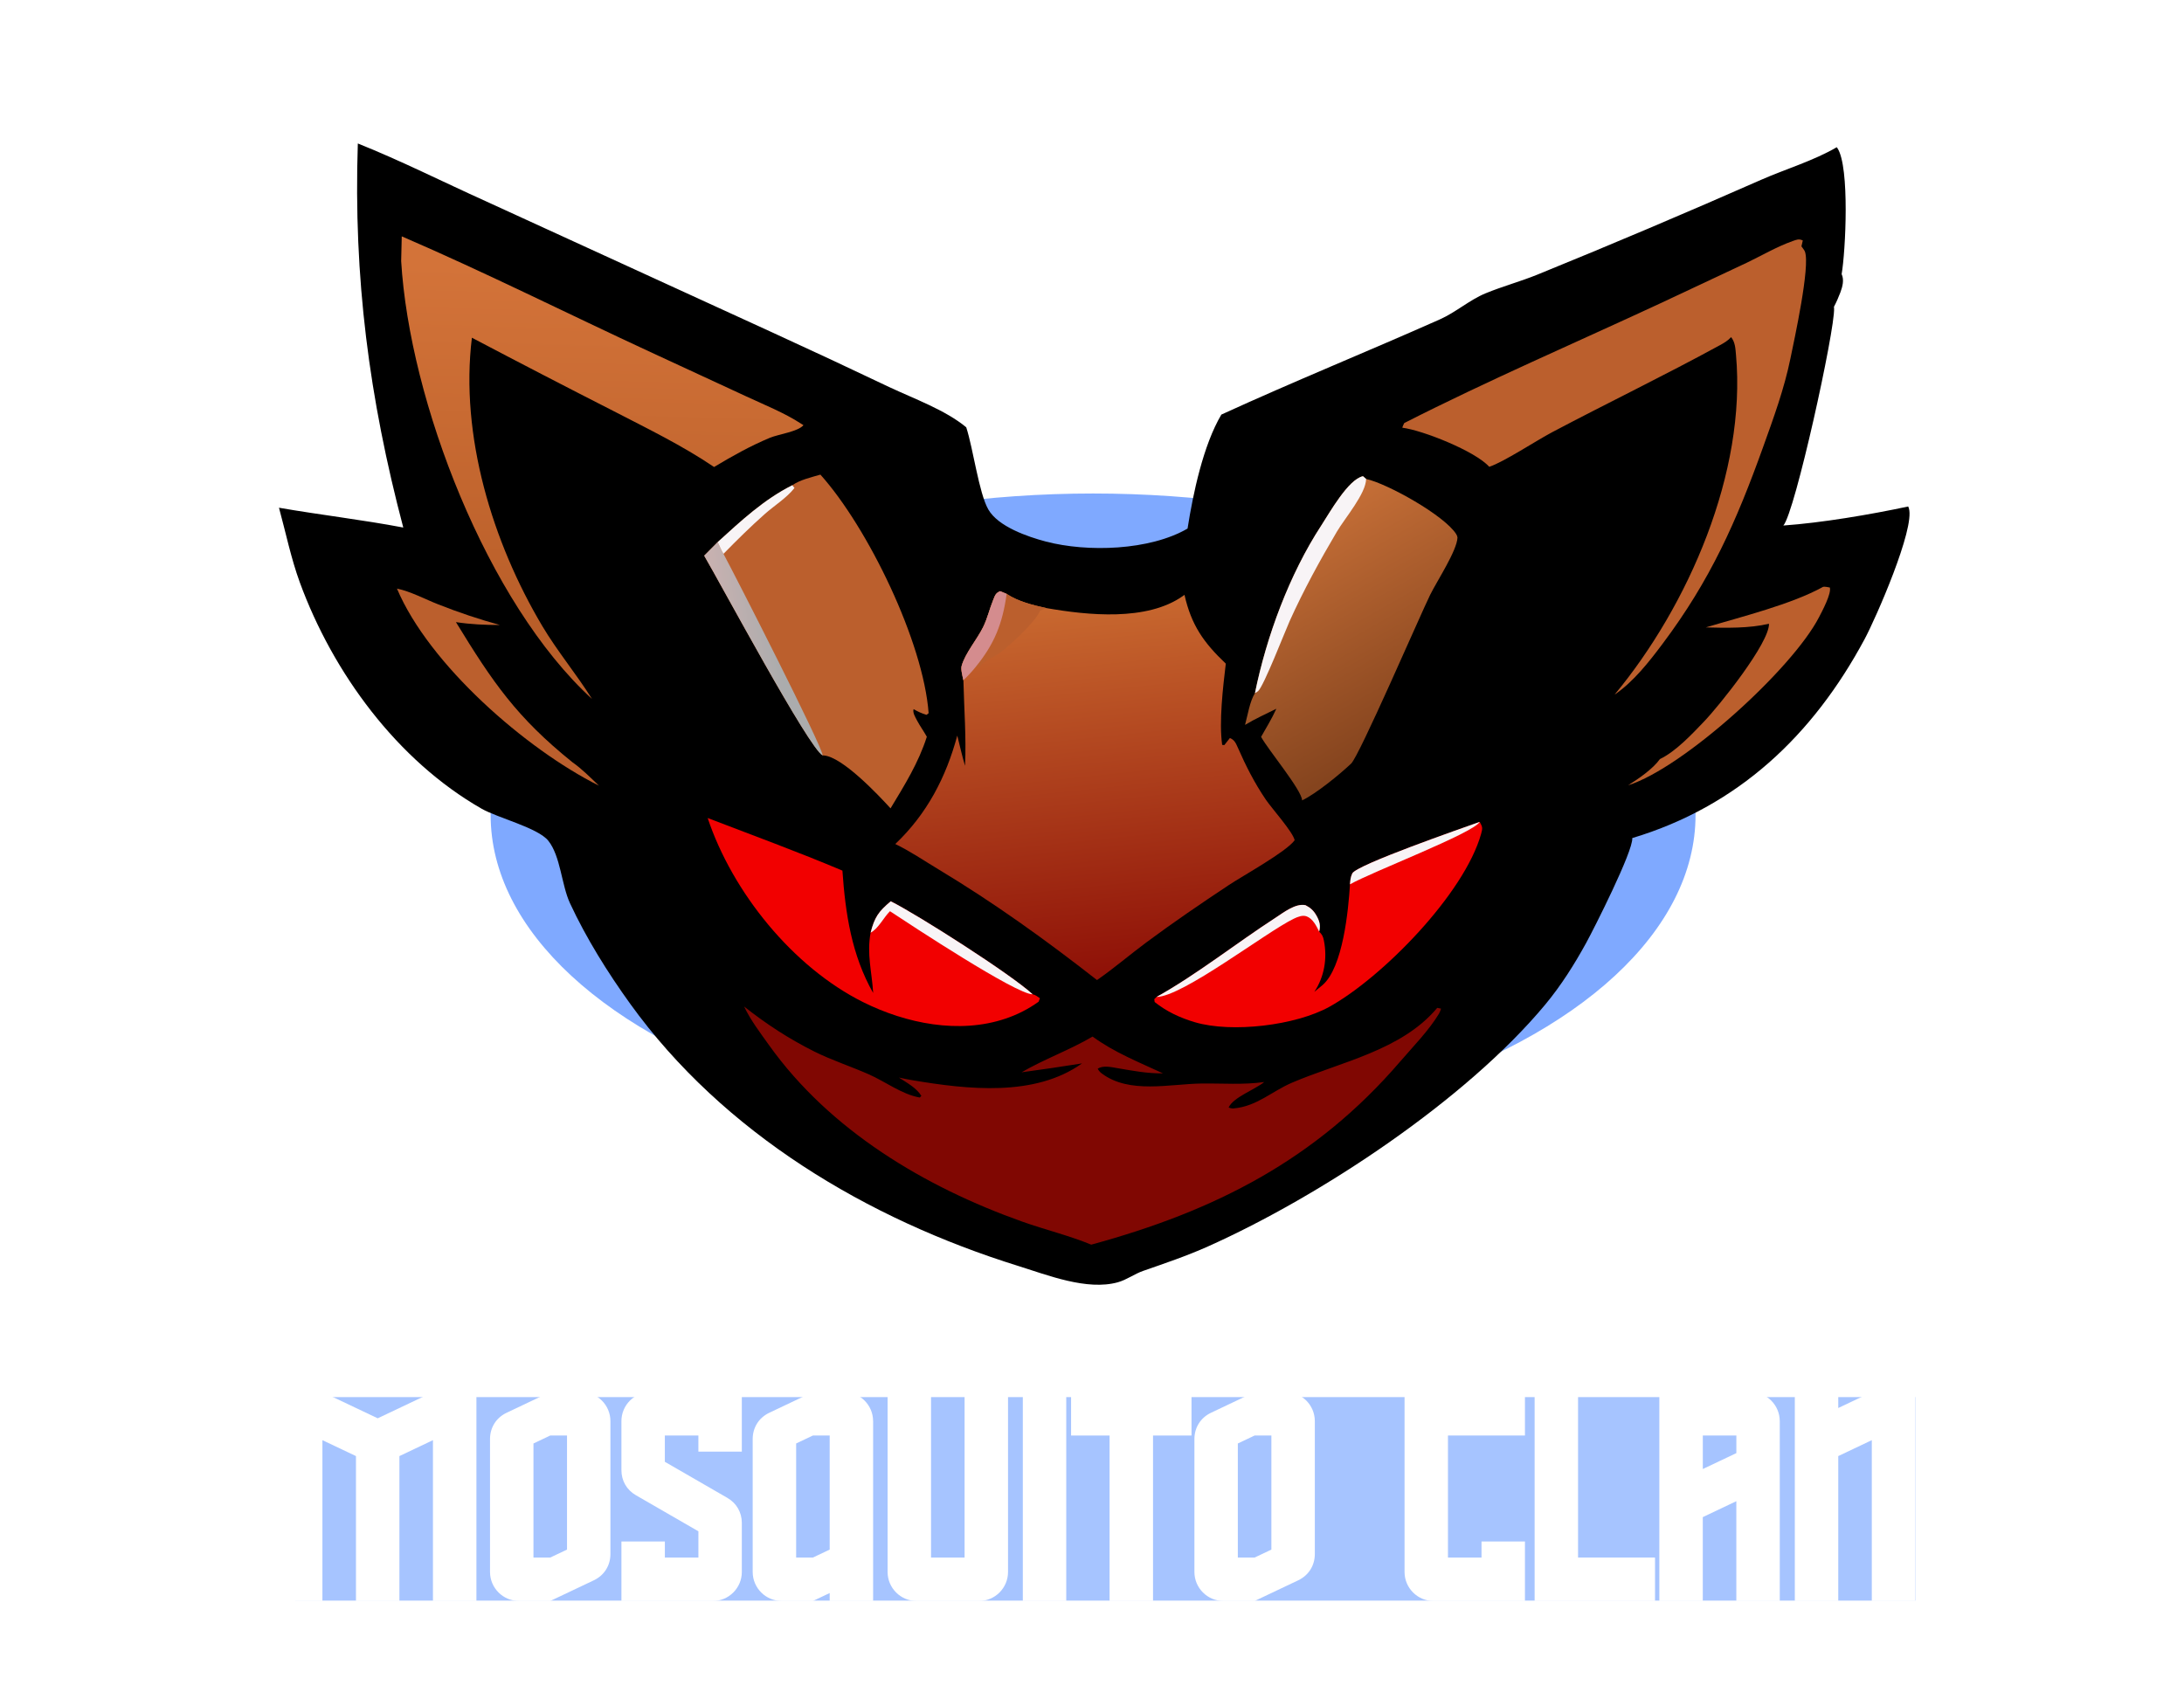 <svg width="274" height="214" viewBox="0 0 274 214" fill="none" xmlns="http://www.w3.org/2000/svg"><g filter="url(#filter0_f_3349_966)"><ellipse cx="137.137" cy="102.263" rx="75.582" ry="40.344" fill="#0055FF" fill-opacity="0.5"/></g><g opacity="0.35" filter="url(#filter1_f_3349_966)"><rect x="37.043" y="175.292" width="203.253" height="25.534" fill="#0055FF"/></g><path d="M35.003 174.661H40.453L47.387 177.952L54.32 174.661H59.77V200.873H54.317V180.694L50.109 182.693V200.873H44.659V182.693L40.45 180.694V200.873H35V174.661H35.003Z" fill="white"/><path d="M76.582 178.304V194.985C76.582 196.424 75.803 197.657 74.503 198.276L69.03 200.873H65.119C63.111 200.873 61.476 199.238 61.476 197.23V180.55C61.476 179.111 62.255 177.877 63.555 177.259L69.028 174.661H72.939C74.946 174.661 76.582 176.297 76.582 178.304ZM66.926 181.11V195.423H69.03L71.135 194.425V180.112H69.03L66.926 181.11Z" fill="white"/><path d="M93.068 174.661V182.13H87.618V180.112H83.409V183.408L91.246 187.932C92.405 188.6 93.068 189.748 93.068 191.087V197.233C93.068 199.24 91.432 200.876 89.425 200.876H77.962V193.407H83.412V195.426H87.62V192.129L79.783 187.605C78.624 186.937 77.962 185.789 77.962 184.45V178.304C77.962 176.297 79.597 174.661 81.605 174.661H93.071H93.068Z" fill="white"/><path d="M109.54 178.304V200.873H104.09V199.875L101.986 200.873H98.074C96.067 200.873 94.431 199.238 94.431 197.23V180.55C94.431 179.111 95.21 177.877 96.51 177.259L101.983 174.661H105.895C107.902 174.661 109.537 176.297 109.537 178.304H109.54ZM99.882 181.11V195.423H101.986L104.09 194.425V180.112H101.986L99.882 181.11Z" fill="white"/><path d="M126.465 197.233C126.465 199.24 124.829 200.876 122.822 200.876H114.999C112.992 200.876 111.356 199.24 111.356 197.233V174.664H116.806V195.426H121.015V174.664H126.465V197.233Z" fill="white"/><path d="M133.77 174.661V200.873H128.32V174.661H133.77Z" fill="white"/><path d="M149.485 174.661V180.112H144.656V200.873H139.206V180.112H134.376V174.661H149.483H149.485Z" fill="white"/><path d="M164.955 178.304V194.985C164.955 196.424 164.176 197.657 162.876 198.276L157.403 200.873H153.492C151.485 200.873 149.849 199.238 149.849 197.23V180.55C149.849 179.111 150.628 177.877 151.928 177.259L157.401 174.661H161.312C163.319 174.661 164.955 176.297 164.955 178.304ZM155.296 181.11V195.423H157.401L159.505 194.425V180.112H157.401L155.296 181.11Z" fill="white"/><path d="M191.315 180.112H181.659V195.426H185.868V193.408H191.318V200.876H179.854C177.847 200.876 176.212 199.241 176.212 197.233V174.664H191.318V180.115L191.315 180.112Z" fill="white"/><path d="M207.636 195.426V200.873H192.53V174.661H197.98V195.423H207.636V195.426Z" fill="white"/><path d="M223.286 178.304V200.873H217.836V188.351L213.628 190.35V200.873H208.177V174.661H219.641C221.648 174.661 223.284 176.297 223.284 178.304H223.286ZM217.839 182.319V180.112H213.631V184.317L217.839 182.319Z" fill="white"/><path d="M240.283 200.873H234.832V180.694L230.624 182.693V200.873H225.174V174.661H230.624V176.66L234.832 174.661H240.283V200.873Z" fill="white"/><path d="M44.892 18C50.333 20.174 55.584 22.833 60.926 25.237L96.819 41.677C101.754 43.936 106.671 46.233 111.57 48.569C114.653 50.021 118.612 51.445 121.222 53.612C122.093 56.267 122.811 61.865 123.993 63.924C125.223 66.068 128.921 67.344 131.205 67.945C136.423 69.317 144.249 69.075 148.988 66.318C149.68 61.915 150.949 55.868 153.229 52.017C162.282 47.87 171.536 44.121 180.638 40.074C182.649 39.181 184.364 37.632 186.376 36.802C188.5 35.927 190.737 35.324 192.872 34.459C202.279 30.63 211.63 26.667 220.924 22.569C223.995 21.218 227.555 20.16 230.433 18.471C230.466 18.515 230.501 18.559 230.53 18.604C232.08 20.976 231.541 31.582 231.048 34.391C231.383 35.111 231.161 35.959 230.895 36.673C230.664 37.291 230.387 37.918 230.08 38.502C230.095 38.588 230.095 38.576 230.1 38.68C230.23 41.37 225.193 64.324 223.736 65.936C228.516 65.6 234.651 64.562 239.4 63.547C239.449 63.668 239.45 63.661 239.484 63.771C240.264 66.334 235.341 77.563 233.928 80.194C227.437 92.284 218.053 101.163 204.781 105.152C204.915 106.768 199.946 116.577 199.008 118.287C197.52 121.001 195.843 123.659 193.862 126.043C183.917 138.007 165.657 150.078 151.544 156.392C148.861 157.592 146.176 158.493 143.409 159.459C142.317 159.841 141.351 160.577 140.246 160.884C136.37 161.963 131.423 159.983 127.741 158.836C108.833 152.949 90.786 142.209 79.065 125.945C76.24 122.026 73.539 117.703 71.504 113.313C70.444 111.024 70.332 107.417 68.789 105.486C67.49 103.86 62.445 102.623 60.424 101.468C49.826 95.412 41.763 84.409 37.614 73.072C36.51 70.054 35.849 66.806 35 63.704C40.186 64.607 45.42 65.207 50.593 66.188C46.303 49.91 44.339 34.846 44.892 18Z" fill="black"/><path d="M120.866 85.344C120.772 84.869 120.523 83.999 120.649 83.545C121.088 81.966 122.597 80.209 123.348 78.674C123.9 77.548 124.143 76.401 124.611 75.26C124.841 74.702 124.904 74.417 125.481 74.174L126.293 74.514C127.777 75.488 129.547 75.912 131.26 76.291C136.46 77.2 143.9 77.981 148.428 74.762C148.487 74.72 148.546 74.677 148.604 74.634C149.455 78.421 151.002 80.623 153.786 83.266C153.435 86.204 152.918 90.583 153.332 93.46L153.602 93.484L154.301 92.598C154.867 92.829 155.044 93.233 155.287 93.783C156.314 96.12 157.362 98.192 158.801 100.321C159.54 101.414 162.207 104.38 162.426 105.422C161.368 106.88 155.973 109.848 154.162 111.049C150.661 113.371 147.163 115.754 143.791 118.261C141.726 119.797 139.74 121.504 137.627 122.967C131.194 117.931 124.699 113.261 117.694 109.05C115.943 107.997 114.158 106.78 112.321 105.897C116.289 102.128 118.683 97.539 120.097 92.295C120.418 93.553 120.697 94.841 121.071 96.084C121.238 92.508 120.951 88.92 120.866 85.344Z" fill="url(#paint0_linear_3349_966)"/><path d="M120.863 85.344C120.769 84.87 120.521 83.999 120.647 83.546C121.085 81.966 122.594 80.209 123.346 78.674C123.898 77.548 124.141 76.401 124.609 75.26C124.839 74.702 124.902 74.417 125.479 74.174L126.292 74.514C127.775 75.488 129.545 75.912 131.259 76.291L130.469 76.637C130.459 76.663 130.451 76.689 130.44 76.715C129.907 78.019 126.693 81.012 125.424 81.927C124.637 82.495 123.478 82.864 122.918 83.657L122.354 83.742C121.884 84.32 121.407 84.834 120.863 85.344Z" fill="#BB5F2D"/><path d="M120.863 85.344C120.769 84.87 120.521 83.999 120.647 83.546C121.085 81.966 122.594 80.209 123.346 78.674C123.898 77.548 124.141 76.401 124.609 75.26C124.839 74.702 124.902 74.417 125.479 74.174L126.292 74.514C125.774 78.236 124.768 80.804 122.354 83.742C121.884 84.32 121.407 84.834 120.863 85.344Z" fill="#D48C8E"/><path d="M180.312 126.454L180.789 126.552C180.724 126.768 180.649 126.989 180.533 127.183C179.279 129.276 177.268 131.323 175.665 133.188C165.082 145.508 152.43 151.937 136.905 156.164C134.125 155.017 131.084 154.284 128.241 153.272C116.005 148.921 104.104 141.819 96.48 131.13C95.375 129.581 94.17 128.003 93.354 126.284C96.155 128.502 98.953 130.321 102.15 131.927C104.356 133.026 106.75 133.8 109.007 134.797C111.06 135.704 113.173 137.32 115.394 137.706L115.591 137.494C114.969 136.481 113.751 135.841 112.775 135.198C113.359 135.329 113.947 135.445 114.537 135.545C121.358 136.689 129.819 137.665 135.75 133.423C133.226 133.825 130.698 134.198 128.166 134.539C131.018 132.879 134.192 131.751 137.073 130.057C139.824 132.061 142.844 133.249 145.906 134.673C143.92 134.696 142.115 134.348 140.172 134.016C139.424 133.888 138.365 133.638 137.717 134.096C137.851 134.338 138.007 134.523 138.23 134.689C141.696 137.282 146.736 136.002 150.716 135.948C153.414 135.912 155.909 136.135 158.608 135.76C157.473 136.692 154.707 137.682 154.143 138.955C154.355 139.043 154.55 139.092 154.781 139.071C157.685 138.807 159.536 136.94 162.081 135.848C168.146 133.246 175.836 131.811 180.312 126.454Z" fill="#800702"/><path d="M99.39 60.884C100.43 60.182 101.734 59.899 102.927 59.55C108.886 66.192 115.841 80.533 116.504 89.483L116.238 89.691C115.646 89.512 115.151 89.286 114.617 88.974C114.481 89.409 114.807 89.933 115.017 90.338C115.392 91.064 115.886 91.724 116.278 92.44C115.232 95.716 113.494 98.496 111.726 101.423C110.161 99.704 105.68 94.961 103.355 94.787C103.306 94.783 103.257 94.783 103.209 94.781C101.492 93.916 90.429 73.27 88.343 69.719L90.039 68.011C92.978 65.343 95.819 62.682 99.39 60.884Z" fill="#BB5F2D"/><path d="M90.039 68.011C90.266 68.505 90.477 69.024 90.764 69.487C92.142 72.028 103.203 93.696 103.209 94.781C101.492 93.915 90.429 73.27 88.343 69.719L90.039 68.011Z" fill="url(#paint1_linear_3349_966)"/><path d="M99.395 60.884L99.673 61.223C98.716 62.459 97.142 63.436 95.964 64.48C94.158 66.08 92.456 67.764 90.768 69.487C90.48 69.025 90.27 68.506 90.043 68.011C92.982 65.344 95.823 62.682 99.395 60.884Z" fill="#F8F4F6"/><path d="M50.403 29.655C60.918 34.189 71.204 39.358 81.597 44.17L93.639 49.742C95.896 50.794 98.424 51.801 100.506 53.162L100.801 53.345C100.115 54.163 97.671 54.477 96.583 54.931C94.149 55.947 91.842 57.235 89.587 58.593C85.576 55.88 81.207 53.764 76.912 51.544C70.988 48.527 65.085 45.47 59.203 42.372C57.698 54.66 61.78 68.028 68.024 78.53C69.915 81.712 72.308 84.557 74.27 87.696C61.109 75.645 51.376 50.29 50.329 32.755L50.403 29.655Z" fill="url(#paint2_linear_3349_966)"/><path d="M175.934 53.663C175.965 53.48 176.097 53.254 176.174 53.08C186.683 47.731 197.609 43.03 208.304 38.056L219.143 32.967C221.014 32.071 222.942 30.938 224.894 30.249C225.394 30.073 225.684 29.932 226.176 30.171L226.005 30.907C226.13 31.096 226.365 31.361 226.441 31.565C227.133 33.424 225.091 42.688 224.631 44.943C223.846 48.788 222.519 52.406 221.196 56.09C217.836 65.447 214.601 72.755 208.582 80.777C206.87 83.059 204.934 85.539 202.558 87.16C211.825 76.002 219.123 59.252 217.793 44.519C217.72 43.716 217.699 42.954 217.181 42.297C216.751 42.767 216.298 43.026 215.746 43.327C208.837 47.101 201.723 50.533 194.76 54.212C192.677 55.313 188.694 57.952 186.838 58.569C185.065 56.588 178.485 53.989 175.934 53.663Z" fill="#BB5F2D"/><path d="M157.441 86.962C158.898 79.823 161.772 72.051 165.755 65.945C166.816 64.318 169.153 60.137 170.992 59.751L171.386 60.092C174.052 60.674 181.198 64.656 182.69 67.01C182.781 67.155 182.826 67.276 182.853 67.444C182.787 69.105 180.26 72.934 179.423 74.635C178.187 77.15 170.557 94.814 169.511 95.806C168.078 97.165 165.086 99.601 163.359 100.425C163.343 99.158 159.08 94.051 158.213 92.453C158.87 91.295 159.58 90.141 160.126 88.926C158.817 89.581 157.45 90.192 156.2 90.953C156.536 89.73 156.784 88.032 157.441 86.962Z" fill="url(#paint3_linear_3349_966)"/><path d="M157.445 86.962C158.902 79.823 161.776 72.051 165.76 65.945C166.821 64.318 169.157 60.137 170.996 59.751L171.39 60.092C171.38 61.914 168.707 65.04 167.733 66.688C165.599 70.294 163.542 74.061 161.817 77.879C161.225 79.19 158.574 86.041 157.844 86.707C157.729 86.812 157.583 86.893 157.445 86.962Z" fill="#F8F4F6"/><path d="M185.639 103.122C185.996 103.76 186.026 103.884 185.821 104.615C183.714 112.134 173.457 122.612 166.784 126.319C162.573 128.657 154.562 129.63 149.912 128.258C148.069 127.715 146.362 126.924 144.86 125.72L144.813 125.363L145.094 125.088C150.074 122.32 155.124 118.328 159.975 115.182C160.995 114.521 162.526 113.303 163.783 113.571C164.409 113.885 164.803 114.249 165.152 114.859C165.538 115.528 165.712 116.124 165.501 116.889C165.881 117.269 165.992 117.49 166.098 118.033C166.537 120.255 166.144 122.568 164.891 124.447C165.238 124.171 165.58 123.889 165.917 123.601C168.494 121.379 169.166 114.168 169.367 110.957C169.397 110.459 169.436 110.047 169.652 109.591C170.167 108.507 183.422 103.914 185.639 103.122Z" fill="#F20000"/><path d="M145.093 125.087C150.073 122.32 155.123 118.327 159.973 115.181C160.994 114.52 162.524 113.302 163.782 113.571C164.408 113.885 164.801 114.249 165.151 114.859C165.536 115.528 165.71 116.124 165.5 116.888C165.157 116.178 164.702 115.257 163.918 114.972C163.404 114.785 162.785 115.043 162.31 115.273C158.806 116.973 148.357 125.066 145.093 125.087Z" fill="#F8F4F6"/><path d="M169.366 110.958C169.397 110.46 169.436 110.047 169.652 109.591C170.167 108.507 183.423 103.914 185.64 103.122C184.863 104.531 172.11 109.389 169.366 110.958Z" fill="#F8F4F6"/><path d="M88.782 102.634C94.42 104.802 100.125 106.883 105.688 109.235C106.063 114.626 106.843 119.831 109.545 124.588C109.387 121.909 108.723 119.739 109.225 117.017C109.722 115.08 110.222 114.36 111.753 113.083C115.076 114.739 126.846 122.237 129.555 124.752C129.897 124.815 130.181 125.056 130.465 125.247L130.304 125.682C129.668 126.138 129.002 126.544 128.305 126.9C127.609 127.256 126.89 127.558 126.148 127.806C120.335 129.769 113.673 128.419 108.301 125.743C99.456 121.335 91.886 111.933 88.782 102.634Z" fill="#F20000"/><path d="M111.753 113.083C115.076 114.739 126.846 122.236 129.555 124.752C127.53 124.792 114.21 116.015 111.654 114.328C110.877 115.085 110.172 116.555 109.225 117.017C109.722 115.079 110.222 114.36 111.753 113.083Z" fill="#F8F4F6"/><path d="M228.742 73.619C229.02 73.599 229.292 73.664 229.565 73.713C229.794 74.466 228.596 76.694 228.215 77.431C224.867 83.928 211.221 96.32 204.261 98.53C205.56 97.712 207.355 96.494 208.248 95.241C210.249 94.281 212.243 92.139 213.768 90.549C215.723 88.511 221.988 80.674 221.935 78.256C219.496 78.848 216.51 78.789 214.011 78.719C218.442 77.388 224.783 75.823 228.742 73.619Z" fill="#BB5F2D"/><path d="M49.802 73.853C51.477 74.184 53.373 75.204 54.984 75.83C57.513 76.833 60.089 77.695 62.712 78.417C60.843 78.419 59.05 78.338 57.201 78.056C61.811 85.598 64.812 89.997 71.809 95.633C73.02 96.482 74.069 97.558 75.139 98.575C65.971 93.991 53.831 83.39 49.802 73.853Z" fill="#BB5F2D"/><defs><filter id="filter0_f_3349_966" x="0.273" y="0.637" width="273.728" height="203.253" filterUnits="userSpaceOnUse" color-interpolation-filters="sRGB"><feFlood flood-opacity="0" result="BackgroundImageFix"/><feBlend mode="normal" in="SourceGraphic" in2="BackgroundImageFix" result="shape"/><feGaussianBlur stdDeviation="30.641" result="effect1_foregroundBlur_3349_966"/></filter><filter id="filter1_f_3349_966" x="23.969" y="162.218" width="229.401" height="51.681" filterUnits="userSpaceOnUse" color-interpolation-filters="sRGB"><feFlood flood-opacity="0" result="BackgroundImageFix"/><feBlend mode="normal" in="SourceGraphic" in2="BackgroundImageFix" result="shape"/><feGaussianBlur stdDeviation="6.537" result="effect1_foregroundBlur_3349_966"/></filter><linearGradient id="paint0_linear_3349_966" x1="139.205" y1="121.998" x2="134.403" y2="76.013" gradientUnits="userSpaceOnUse"><stop stop-color="#8F1107"/><stop offset="1" stop-color="#C8682F"/></linearGradient><linearGradient id="paint1_linear_3349_966" x1="90.317" y1="78.234" x2="97.204" y2="77.334" gradientUnits="userSpaceOnUse"><stop stop-color="#C7B1B0"/><stop offset="1" stop-color="#ABACAD"/></linearGradient><linearGradient id="paint2_linear_3349_966" x1="73.153" y1="78.796" x2="74.394" y2="33.767" gradientUnits="userSpaceOnUse"><stop stop-color="#B95E29"/><stop offset="1" stop-color="#D37339"/></linearGradient><linearGradient id="paint3_linear_3349_966" x1="177.214" y1="91.684" x2="162.767" y2="66.377" gradientUnits="userSpaceOnUse"><stop stop-color="#85441E"/><stop offset="1" stop-color="#C36D36"/></linearGradient></defs></svg>